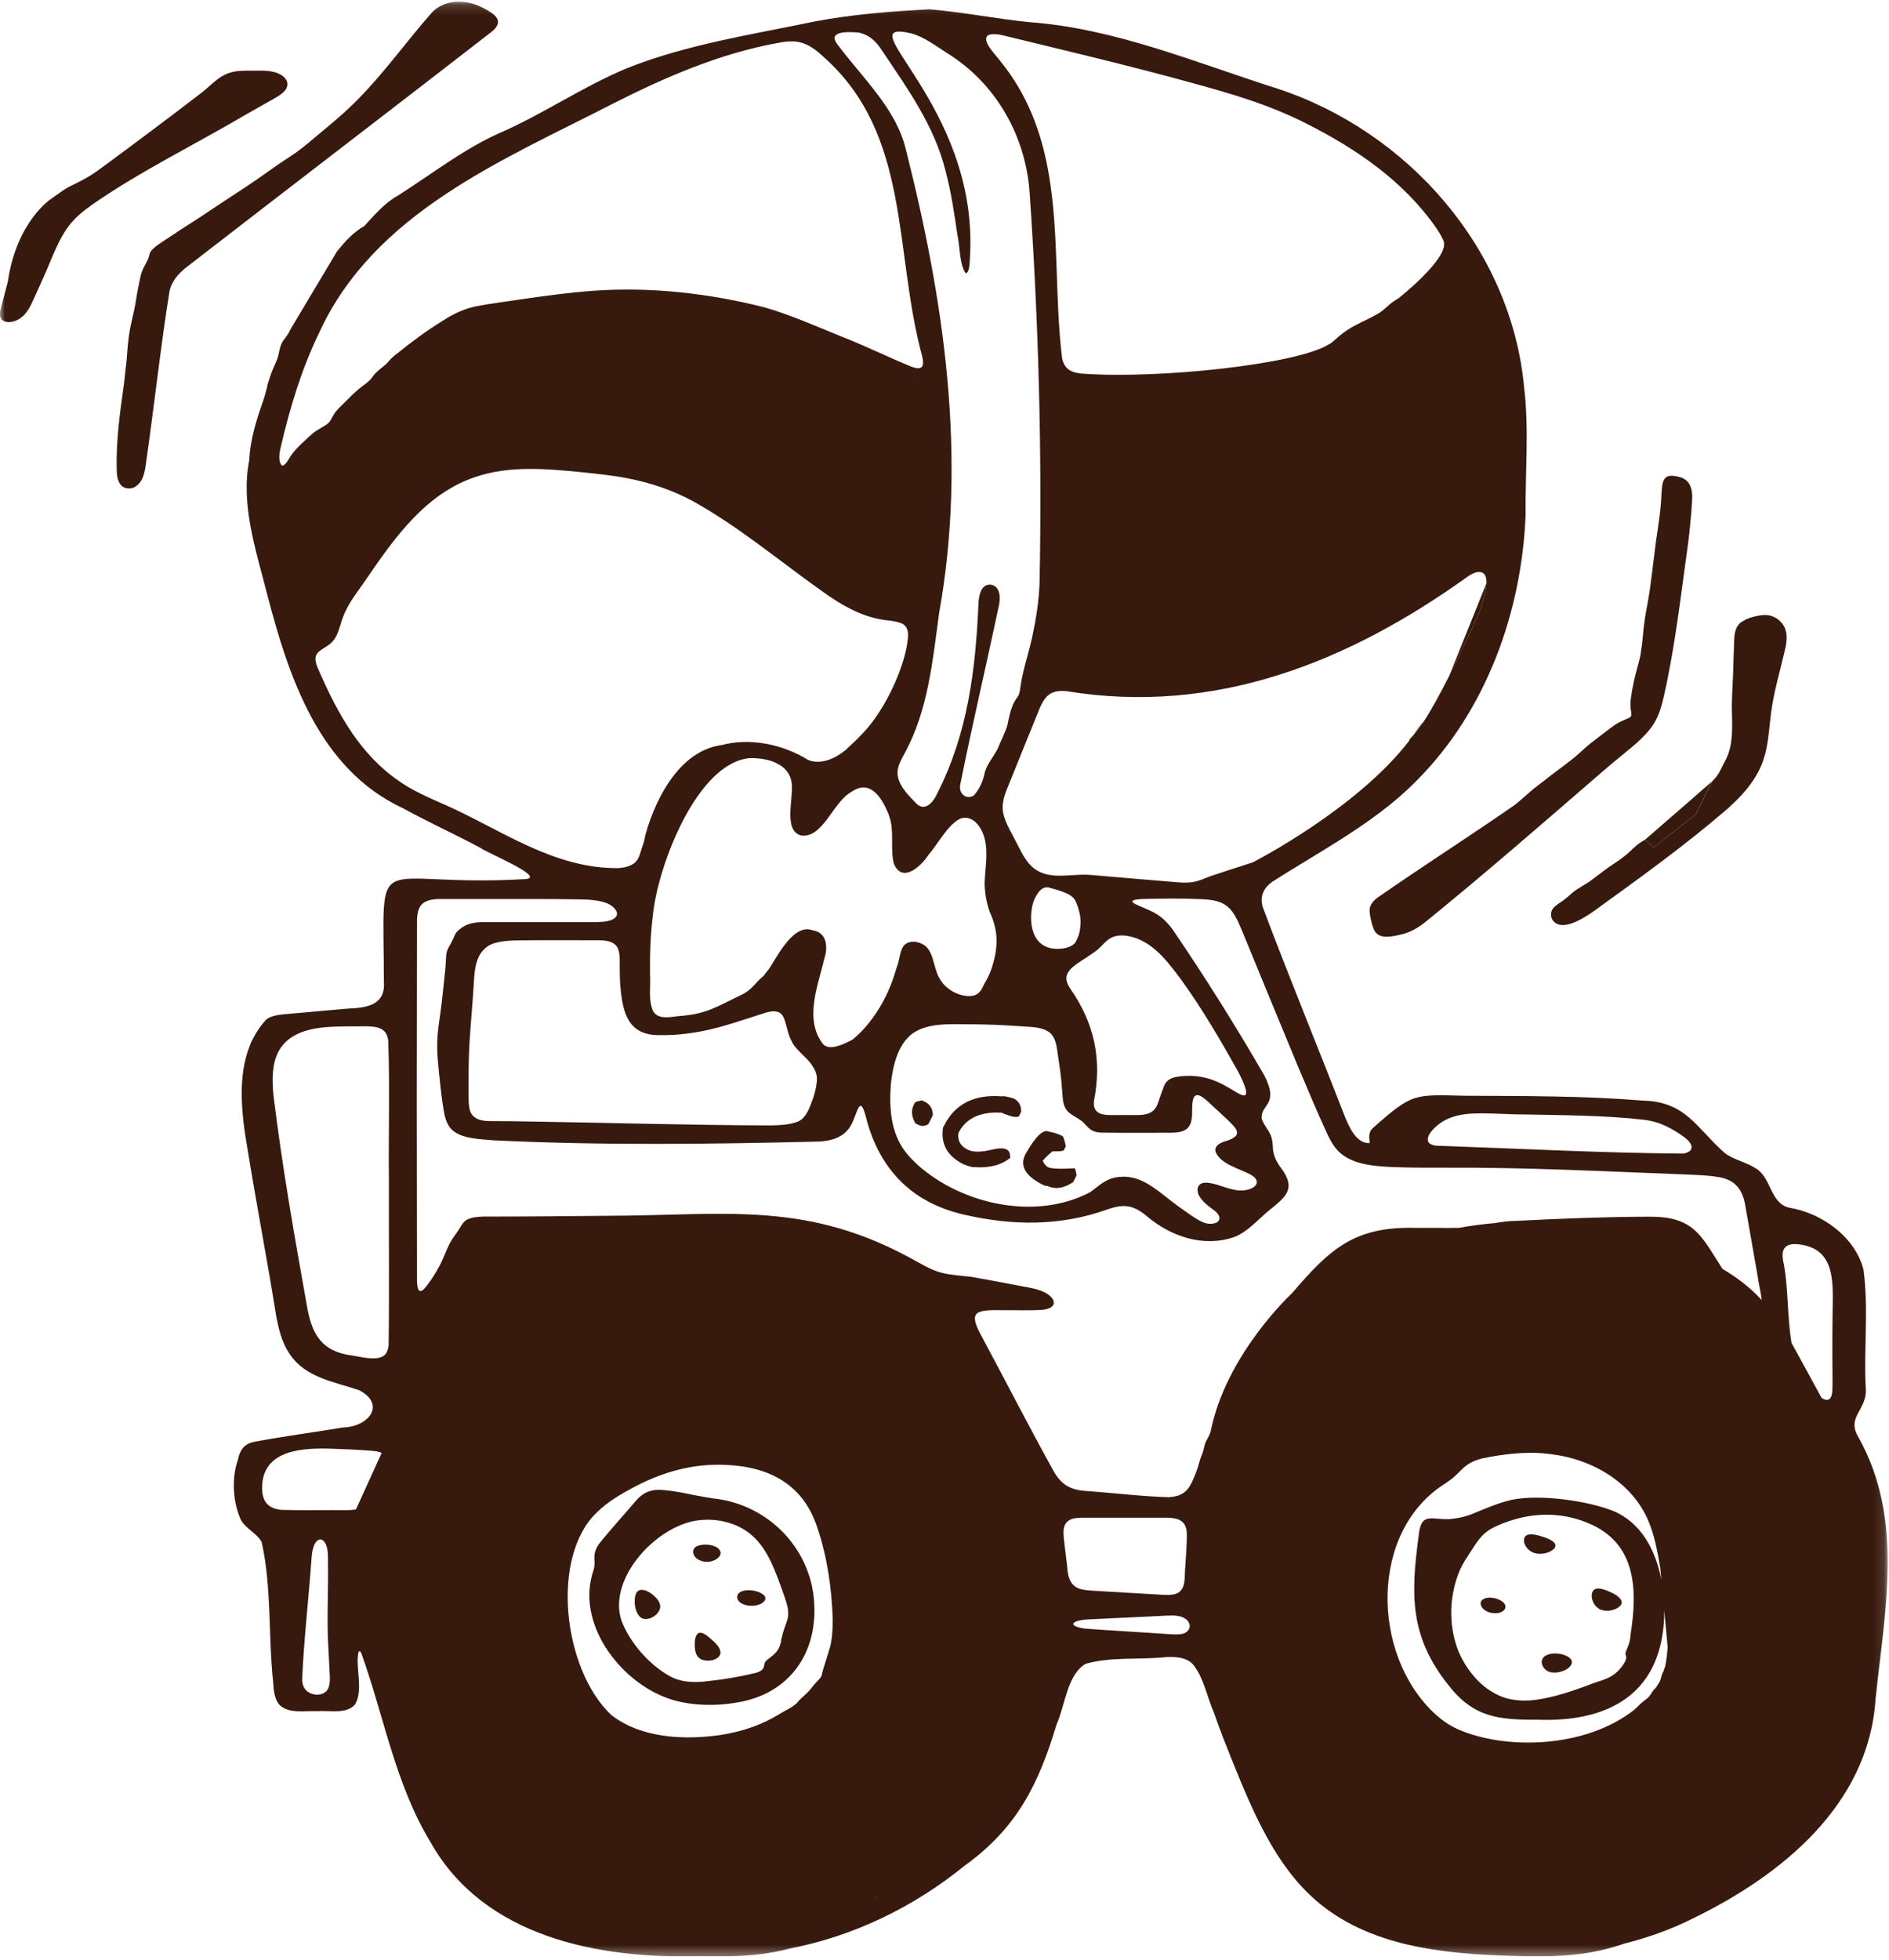 <svg xmlns="http://www.w3.org/2000/svg" fill="none" viewBox="0 0 188 195" height="195" width="188">
<g clip-path="url(#clip0_153_9607)" id="4x4 1">
<g id="Clip path group">
<mask height="195" width="189" y="0" x="-1" maskUnits="userSpaceOnUse" style="mask-type:luminance" id="mask0_153_9607">
<g id="clip0_340_484">
<path fill="white" d="M187.87 0.155H-0V194.635H187.87V0.155Z" id="Vector"></path>
</g>
</mask>
<g mask="url(#mask0_153_9607)">
<g id="Group">
<path fill="#38190D" d="M119.422 145.878C119.422 145.878 119.41 145.878 119.401 145.882C119.414 145.882 119.426 145.882 119.43 145.882C119.43 145.882 119.414 145.882 119.401 145.878C119.41 145.878 119.418 145.878 119.422 145.882V145.878Z" id="Vector_2"></path>
<path fill="#38190D" d="M147.34 60.672C147.545 59.784 147.89 58.924 147.939 58.022L144.212 67.288C145.875 64.005 147.34 60.679 147.34 60.679V60.672Z" id="Vector_3"></path>
<path fill="#38190D" d="M91.371 37.855C91.371 37.855 91.377 37.889 91.377 37.906C91.377 37.895 91.377 37.861 91.377 37.849H91.371L91.343 37.878C91.343 37.878 91.348 37.849 91.377 37.855H91.371Z" id="Vector_4"></path>
<path fill="#38190D" d="M102.988 61.592C102.988 61.592 102.988 61.559 102.982 61.554C102.982 61.554 102.982 61.581 102.977 61.598C102.977 61.587 102.977 61.576 102.988 61.565C102.988 61.576 102.993 61.587 102.993 61.598L102.988 61.592Z" id="Vector_5"></path>
<path fill="#38190D" d="M102.497 63.78H102.493C102.472 63.784 102.472 63.793 102.468 63.793C102.468 63.793 102.476 63.788 102.484 63.788C102.501 63.788 102.501 63.842 102.497 63.784V63.78Z" id="Vector_6"></path>
<path fill="#38190D" d="M140.646 73.159C140.949 72.848 141.287 72.39 141.653 71.834C141.519 71.968 141.4 72.102 141.308 72.235C141.083 72.538 140.864 72.848 140.646 73.151V73.159Z" id="Vector_7"></path>
<path fill="#38190D" d="M64.236 83.029C64.256 82.946 64.284 82.848 64.319 82.722C64.319 82.722 64.312 82.736 64.305 82.743C64.27 82.848 64.256 82.939 64.228 83.029H64.236Z" id="Vector_8"></path>
<path fill="#38190D" d="M109.656 117.585C109.656 117.585 109.541 117.585 109.501 117.598C109.521 117.605 109.589 117.612 109.629 117.612C109.602 117.612 109.561 117.612 109.541 117.605L109.589 117.598C109.602 117.598 109.656 117.598 109.656 117.598V117.585Z" id="Vector_9"></path>
<path fill="#38190D" d="M48.648 1.102C47.901 0.658 47.041 0.264 46.196 0.2C45.069 0.052 43.892 0.355 43.046 1.18C40.538 3.998 38.346 7.113 35.697 9.805C34.358 11.186 32.843 12.426 31.363 13.652C30.426 14.455 29.693 15.054 28.679 15.702C27.361 16.548 26.093 17.513 24.782 18.387C23.182 19.43 21.484 20.557 19.92 21.6C18.701 22.39 17.362 23.242 16.136 24.067C15.706 24.369 14.973 24.842 14.889 25.264C14.79 25.877 14.325 26.448 14.121 27.047C13.966 27.435 13.916 27.858 13.825 28.287C13.684 28.907 13.578 29.584 13.48 30.197C13.268 31.416 12.895 32.579 12.782 33.819C12.662 34.636 12.655 35.545 12.55 36.327C12.437 37.081 12.416 37.744 12.289 38.54C11.908 41.245 11.556 43.881 11.612 46.65C11.619 47.15 11.662 47.714 11.936 48.123C12.289 48.687 13.092 48.736 13.599 48.327C13.888 48.109 14.1 47.806 14.241 47.425C14.396 47.017 14.473 46.495 14.537 46.037C15.417 39.836 16.044 34.044 16.89 28.858C17.01 28.435 17.193 28.041 17.468 27.674C17.736 27.308 18.095 26.962 18.497 26.631C29.045 18.465 38.839 10.988 48.965 3.132C49.994 2.286 49.571 1.645 48.641 1.102H48.648Z" id="Vector_10"></path>
<path fill="#38190D" d="M137.045 89.333C136.77 89.558 136.566 89.776 136.453 89.995C136.291 90.291 136.284 90.622 136.333 90.946C136.404 91.39 136.524 91.954 136.693 92.37C137.102 93.539 138.497 93.187 139.49 92.961C140.329 92.75 141.054 92.355 141.752 91.813C147.741 86.958 153.562 81.885 159.396 76.839C159.918 76.388 160.453 75.93 160.996 75.494C162.243 74.444 163.701 73.394 164.575 72.027C165.111 71.188 165.378 70.209 165.604 69.229C166.724 64.261 167.288 59.16 168 54.093C168.183 52.691 168.31 51.254 168.401 49.852C168.486 48.696 168.246 47.653 166.978 47.414C166.583 47.329 166.097 47.245 165.766 47.519C165.393 47.872 165.407 48.555 165.357 49.091C165.301 50.754 165.033 52.311 164.801 53.918C164.632 55.221 164.47 56.567 164.293 57.941C164.138 59.371 163.814 60.661 163.631 62.077C163.518 62.951 163.469 63.944 163.321 64.797C163.251 65.354 163.11 65.861 162.955 66.397C162.708 67.292 162.475 68.32 162.341 69.257C162.25 69.73 162.236 70.357 162.327 70.751C162.356 71.04 162.44 71.237 162.187 71.385C161.933 71.519 161.559 71.653 161.278 71.794C160.911 71.97 160.517 72.252 160.157 72.527C159.551 72.992 159.009 73.401 158.431 73.845H158.417C157.79 74.352 157.247 74.894 156.627 75.409C155.739 76.121 154.527 76.98 153.639 77.699C153.294 77.981 152.913 78.242 152.575 78.516C151.955 79.045 151.37 79.602 150.701 80.116C146.227 83.223 141.597 86.169 137.038 89.34L137.045 89.333ZM164.533 56.743C164.582 56.743 164.554 56.8 164.533 56.806H164.519C164.519 56.806 164.491 56.736 164.533 56.743Z" id="Vector_11"></path>
<path fill="#38190D" d="M168.755 81.03L164.562 84.314L163.731 83.539C163.534 83.652 163.329 83.764 163.139 83.898C162.787 84.145 162.413 84.532 162.033 84.878C161.631 85.223 161.194 85.554 160.75 85.843H160.736C159.771 86.47 159.066 87.076 158.171 87.717C157.559 88.126 156.805 88.493 156.269 89.014C156.072 89.19 155.888 89.345 155.677 89.507C155.303 89.803 154.825 90.029 154.536 90.409C154.24 90.839 154.331 91.487 154.768 91.797C155.797 92.572 157.791 91.234 158.707 90.585C163.217 87.323 167.747 84.074 171.954 80.439C172.934 79.558 173.85 78.62 174.561 77.514C175.964 75.414 175.964 73.343 176.259 70.94C176.541 68.755 177.225 66.536 177.725 64.295C177.803 63.823 177.852 63.365 177.767 62.914C177.648 62.231 177.147 61.639 176.513 61.364C176.112 61.181 175.661 61.145 175.217 61.216C174.738 61.294 174.244 61.406 173.8 61.604L173.237 61.928C172.736 62.35 172.602 63.006 172.595 63.71C172.567 64.415 172.539 65.127 172.518 65.796C172.504 67.269 172.377 68.784 172.356 70.257C172.363 72.082 172.61 74.076 171.651 75.774C171.454 76.147 171.25 76.591 171.059 76.922C170.841 77.275 170.615 77.528 170.369 77.761L170.397 77.733L168.769 81.016L168.755 81.03Z" id="Vector_12"></path>
<path fill="#38190D" d="M168.888 79.052L169.733 78.319C169.445 78.537 169.163 78.791 168.888 79.052Z" id="Vector_13"></path>
<path fill="#38190D" d="M27.291 9.801C27.847 9.484 28.601 9.033 28.608 8.384C28.615 8.025 28.362 7.68 27.953 7.44C27.079 6.94 26.107 7.046 25.064 7.032C24.303 7.032 23.5 7.01 22.774 7.271C21.773 7.602 21.069 8.399 20.279 9.054C17.038 11.555 13.747 14.007 10.45 16.445C9.914 16.847 9.35 17.249 8.801 17.58H8.787C8.195 17.953 7.554 18.242 6.934 18.552C6.398 18.827 6.067 19.088 5.693 19.356C5.51 19.489 5.313 19.623 5.123 19.757C5.123 19.757 1.656 21.963 0.775 28.044L0.063 30.743C0.035 30.869 0.007 30.996 -0 31.123C-0.106 32.159 1.015 32.194 1.712 31.835C2.452 31.504 2.91 30.735 3.234 30.003C3.657 29.08 4.101 28.135 4.51 27.184C5.214 25.563 5.834 23.83 6.807 22.526C7.455 21.653 8.322 20.962 9.217 20.328C14.065 16.967 19.525 14.325 24.634 11.302C25.522 10.801 26.403 10.301 27.284 9.808L27.291 9.801Z" id="Vector_14"></path>
<path fill="#38190D" d="M163.986 59.543V59.535C163.953 59.489 163.948 59.576 163.986 59.543Z" id="Vector_15"></path>
<path fill="#38190D" d="M121.052 139.917C121.052 139.917 121.065 139.938 121.069 139.942C121.077 139.942 121.077 139.946 121.069 139.942C121.061 139.933 121.044 139.917 121.044 139.921L121.052 139.917Z" id="Vector_16"></path>
<path fill="#38190D" d="M115.512 107.972C115.512 107.972 115.501 107.938 115.489 107.927C115.472 107.91 115.501 107.961 115.506 107.972H115.512Z" id="Vector_17"></path>
<path fill="#38190D" d="M70.965 149.068C70.309 148.962 69.668 148.863 69.048 148.737C68.104 148.532 67.033 148.328 66.138 148.25C65.617 148.194 65.081 148.201 64.588 148.377C64.066 148.539 63.608 148.927 63.249 149.35C62.1 150.717 60.761 152.147 59.585 153.641C59.254 154.155 59.141 154.515 59.155 155.036C59.169 155.41 59.211 155.748 59.077 156.178C59.028 156.354 58.965 156.53 58.915 156.706V156.72C57.499 161.935 62.051 167.684 67.004 169.136C69.231 169.763 71.704 169.742 73.973 169.256C78.652 168.234 81.196 164.478 81.048 159.877C80.956 154.43 76.743 149.695 70.972 149.068H70.965ZM78.307 161.293C78.152 161.808 77.898 162.364 77.8 162.984V162.998C77.8 162.998 77.793 163.034 77.785 163.055C77.785 163.041 77.771 163.034 77.764 163.027H77.757L77.729 163.337C77.49 164.372 77.067 164.542 76.235 165.232C76.129 165.352 76.087 165.493 76.059 165.648C76.01 166.071 75.763 166.254 75.312 166.402C73.586 166.839 71.768 167.121 70.02 167.297C68.858 167.402 67.702 167.325 66.694 166.775C64.609 165.627 62.685 163.435 61.84 161.202C60.444 156.882 65.623 151.471 69.844 151.217C71.662 151.069 73.607 151.597 74.96 152.859C76.454 154.24 77.172 156.333 77.849 158.207C78.194 159.25 78.694 160.264 78.307 161.307V161.293Z" id="Vector_18"></path>
<path fill="#38190D" d="M70.957 163.233C70.584 162.908 69.985 162.303 69.534 162.465H69.527C69.125 162.697 69.139 163.366 69.146 163.817C69.174 164.247 69.252 164.677 69.59 164.952C70.133 165.445 71.697 165.234 71.704 164.395C71.669 163.916 71.309 163.564 70.957 163.233Z" id="Vector_19"></path>
<path fill="#38190D" d="M63.333 158.469C62.981 159.166 63.178 160.604 63.89 160.998H63.904C64.679 161.358 66.025 160.378 65.644 159.498C65.398 158.793 63.854 157.609 63.333 158.469Z" id="Vector_20"></path>
<path fill="#38190D" d="M71.276 153.904C70.796 153.651 70.12 153.608 69.62 153.735C68.704 153.939 68.845 154.855 69.591 155.208H69.606C69.873 155.349 70.212 155.405 70.543 155.37C70.951 155.328 71.403 155.137 71.621 154.806C71.867 154.454 71.607 154.066 71.269 153.904H71.276Z" id="Vector_21"></path>
<path fill="#38190D" d="M75.967 158.652C75.566 158.292 74.621 158.095 73.994 158.264C73.261 158.426 73.128 159.131 73.804 159.518H73.818C74.269 159.8 75.03 159.821 75.538 159.631C76.01 159.49 76.439 159.039 75.967 158.645V158.652Z" id="Vector_22"></path>
<path fill="#38190D" d="M153.604 164.884V164.898C153.104 165.533 153.823 166.378 154.521 166.392C154.929 166.435 155.451 166.329 155.838 166.11C156.212 165.92 156.663 165.462 156.324 165.046C155.775 164.426 154.161 164.278 153.604 164.891V164.884Z" id="Vector_23"></path>
<path fill="#38190D" d="M160.481 158.491C159.882 158.209 158.55 157.561 158.417 158.625C158.36 159.224 158.734 159.921 159.318 160.14C159.931 160.386 160.805 160.21 161.256 159.752H161.263C161.686 159.217 160.981 158.745 160.481 158.491Z" id="Vector_24"></path>
<path fill="#38190D" d="M154.717 154.022C155.077 153.486 154.238 153.134 153.745 152.951C153.139 152.761 151.659 152.225 151.666 153.289C151.701 153.832 152.195 154.367 152.744 154.515C153.378 154.698 154.266 154.515 154.703 154.036H154.71L154.717 154.022Z" id="Vector_25"></path>
<path fill="#38190D" d="M149.011 159.075C148.552 158.899 147.834 158.864 147.503 159.188H147.495C147.164 159.547 147.481 160.012 147.834 160.224C148.362 160.604 149.475 160.625 149.786 160.048C149.99 159.554 149.426 159.23 149.011 159.068V159.075Z" id="Vector_26"></path>
<path fill="#38190D" d="M92.055 109.624L91.766 109.476C91.329 109.547 91.089 109.624 91.047 109.709L90.948 109.899C90.66 110.47 90.716 111.09 91.103 111.759L91.392 111.9C91.745 112.076 92.083 112.048 92.407 111.816L92.837 110.956C92.837 110.322 92.569 109.871 92.062 109.617L92.055 109.624Z" id="Vector_27"></path>
<path fill="#38190D" d="M100.862 109.272C100.157 109.075 99.784 109.012 99.756 109.075C96.972 108.842 95.042 109.815 93.95 111.999L93.851 112.189C93.604 113.81 94.281 115.022 95.887 115.825C96.451 116.044 96.803 116.142 96.951 116.114C98.466 116.22 99.664 115.91 100.552 115.184L100.503 114.804C100.397 114.254 99.805 114.113 98.727 114.374C97.649 114.634 96.86 114.642 96.359 114.395L96.261 114.346C95.584 114.008 95.288 113.465 95.387 112.718C96.12 111.259 97.543 110.583 99.664 110.696C100.721 111.147 101.313 111.245 101.44 110.992L101.63 110.611C101.651 109.984 101.391 109.533 100.855 109.265L100.862 109.272Z" id="Vector_28"></path>
<path fill="#38190D" d="M106.916 116.235C105.479 116.313 104.612 116.27 104.316 116.123C104.098 116.017 103.922 115.805 103.78 115.495C103.851 115.354 104.168 115.037 104.739 114.544C105.451 114.565 105.838 114.516 105.887 114.41L106.078 114.03C105.944 113.41 105.831 113.071 105.739 113.022L105.641 112.973C105.317 112.811 104.901 112.677 104.394 112.585C103.844 112.31 103.076 113.036 102.089 114.763L102.04 114.854C101.469 115.995 102.054 117.003 103.788 117.87C104.041 117.997 104.189 118.032 104.217 117.969C104.993 118.356 105.859 118.236 106.81 117.602L107.142 116.933C107.142 116.933 107.113 116.672 106.994 116.263L106.895 116.214L106.916 116.235Z" id="Vector_29"></path>
<path fill="#38190D" d="M163.724 83.538L164.562 84.313L168.755 81.03L170.383 77.746L170.354 77.774L169.727 78.317L168.889 79.05L163.724 83.538Z" id="Vector_30"></path>
<path fill="#38190D" d="M184.981 143.032C183.656 140.861 185.96 140.304 185.678 137.93C185.488 134.061 185.988 130.116 185.453 126.275C184.586 122.999 181.26 120.659 178.047 120.145C176.123 119.666 176.314 117.122 174.7 116.213C173.798 115.621 172.572 115.396 171.67 114.726C168.83 112.232 167.816 109.589 163.475 109.491C157.627 109.019 151.736 109.04 145.873 109.012C140.758 108.913 140.645 108.659 136.635 112.225C136.093 112.704 136.326 113.324 136.311 113.726C134.994 113.768 134.31 112.204 133.859 111.119C131.104 104.03 128.222 97.033 125.678 90.261C125.347 89.169 125.77 88.309 126.665 87.696C128.765 86.358 130.914 85.103 133.007 83.785L133.042 83.772L133.063 83.75C135.924 81.947 138.686 80.023 141.075 77.578C147.917 70.658 151.447 60.892 151.834 51.224C151.785 47.011 152.187 42.804 151.694 38.611C150.432 24.758 140.117 13.075 127.102 8.805C118.984 6.233 111.036 2.837 102.446 2.203C99.156 1.879 95.809 1.195 92.511 0.927C88.734 1.125 84.866 1.421 81.138 2.125C74.846 3.443 68.384 4.401 62.388 6.79C57.998 8.615 54.094 11.328 49.754 13.223H49.74C46.104 14.851 42.975 17.317 39.635 19.438C38.247 20.206 37.296 21.376 36.26 22.482C35.139 23.137 34.308 24.032 33.505 25.068L28.96 32.678C28.762 33.08 28.537 33.467 28.241 33.806C27.755 34.489 27.854 35.095 27.523 35.892C27.227 36.582 27.057 36.913 26.825 37.639C26.839 37.583 26.782 37.808 26.797 37.759C26.797 37.73 26.782 37.794 26.768 37.822C26.691 38.02 26.592 38.35 26.571 38.569C26.473 38.914 26.374 39.26 26.282 39.605C25.585 41.599 24.908 43.607 24.81 45.749C23.936 50.224 25.451 54.642 26.543 58.947C28.706 67.297 31.722 76.507 40.093 80.403C42.609 81.784 45.279 82.996 47.802 84.342C48.182 84.723 54.419 87.273 52.312 87.457C36.725 88.366 38.176 83.736 38.205 97.66C38.381 100.006 36.521 100.267 34.576 100.345C32.49 100.535 30.39 100.718 28.319 100.901C27.692 100.972 26.987 101.042 26.494 101.43C25.972 101.994 25.549 102.614 25.218 103.262C25.218 103.262 24.957 103.713 24.894 103.952C23.612 107.067 24.041 110.858 24.605 114.141C25.493 119.645 26.557 125.12 27.438 130.623C27.684 132.06 28.016 133.54 28.854 134.738C30.404 137.063 33.279 137.472 35.753 138.31C38.458 139.741 36.676 141.953 34.125 142.017C31.201 142.51 28.22 142.884 25.289 143.447C24.309 143.63 23.851 144.293 23.682 145.216C23.027 147.062 23.168 149.479 23.992 151.248C24.535 152.149 25.592 152.551 26.043 153.418C27.05 157.935 26.684 162.677 27.191 167.433C27.233 168.18 27.325 169.047 27.797 169.596C28.756 170.534 30.313 170.174 31.56 170.238C32.856 170.139 34.421 170.569 35.323 169.589C36.168 168.222 35.414 166.003 35.64 164.572C35.682 164.22 35.795 164.171 35.95 164.445C38.219 170.738 39.332 177.51 42.869 183.309C48.182 192.73 59.59 194.914 69.695 194.611C72.126 194.674 74.571 194.653 76.967 194.216C77.524 194.118 78.066 193.991 78.609 193.85C84.964 192.617 90.926 189.735 95.992 185.62C101.213 181.871 103.377 177.488 105.159 171.541C106.005 169.681 106.202 166.602 108.041 165.531C110.599 164.798 113.305 165.15 116.067 164.861C117.011 164.812 118.118 164.882 118.759 165.615C119.823 166.975 120.126 168.8 120.802 170.364C120.838 170.463 120.88 170.569 120.915 170.667C121.422 172.147 122.007 173.606 122.585 175.043C124.65 180.159 126.855 185.472 130.914 189.023C136.17 193.617 143.485 194.371 150.313 194.583C153.018 194.667 155.745 194.695 158.409 194.216C159.522 194.012 160.607 193.723 161.678 193.357C164.081 192.751 166.385 191.919 168.52 190.841C177.37 186.536 185.953 179.532 186.658 169.089C187.546 160.337 189.561 151.255 184.981 143.024V143.032ZM32.413 168.307H32.406C31.877 168.772 30.961 168.638 30.496 168.194C30.221 167.926 30.101 167.588 30.066 167.158C30.242 163.093 30.721 159.041 31.01 154.975C31.053 154.376 31.201 153.354 31.778 153.164C32.032 153.094 32.293 153.305 32.455 153.7C32.673 154.242 32.645 154.926 32.645 155.532C32.687 158.202 32.525 160.859 32.659 163.529C32.716 164.572 32.772 165.615 32.821 166.665C32.849 167.236 32.828 167.954 32.419 168.314L32.413 168.307ZM35.428 150.169C35.168 150.212 34.879 150.24 34.52 150.24C32.469 150.219 30.207 150.282 28.009 150.212C27.424 150.163 26.825 149.965 26.48 149.493C26.184 149.106 26.071 148.514 26.085 147.999C26.113 144.18 30.179 144.025 33.11 144.131C34.195 144.159 35.273 144.222 36.358 144.286C36.676 144.321 37.578 144.328 37.986 144.546L35.421 150.177L35.428 150.169ZM38.705 117.524C38.684 122.928 38.754 128.142 38.677 133.822C38.627 134.294 38.48 134.667 38.191 134.886H38.176C37.437 135.429 35.774 134.949 34.879 134.83C32.124 134.421 31.123 132.885 30.616 130.299C29.347 123.217 28.086 116.128 27.219 108.983C27.142 108.201 27.099 107.377 27.17 106.623C27.304 105.129 27.832 104.002 28.995 103.205C30.736 102.078 33.026 102.134 35.076 102.106C36.013 102.163 37.592 101.895 38.261 102.606C38.487 102.853 38.578 103.135 38.635 103.487C38.811 108.138 38.649 112.845 38.705 117.538V117.524ZM143.189 111.844C144.098 111.147 145.204 110.872 146.36 110.794C148.086 110.696 149.826 110.872 151.56 110.872C155.604 110.949 159.67 110.956 163.679 111.407C164.159 111.478 164.617 111.577 165.068 111.731C165.991 112.056 166.935 112.612 167.745 113.225C168.541 113.874 168.647 114.578 167.506 114.768C159.29 114.705 151.024 114.261 142.907 113.979C142.498 113.923 142.209 113.782 142.125 113.542C141.969 112.922 142.674 112.26 143.203 111.837L143.189 111.844ZM147.938 58.024C147.889 58.933 147.543 59.786 147.339 60.674C147.339 60.674 145.873 64.007 144.21 67.283C143.358 68.967 142.449 70.637 141.66 71.835C141.293 72.391 140.948 72.85 140.652 73.16C140.652 73.16 140.645 73.167 140.638 73.174C140.328 73.491 140.215 73.653 140.236 73.709C135.057 80.453 124.882 85.695 124.678 85.794C123.255 86.252 121.845 86.71 120.443 87.175C119.844 87.4 119.435 87.605 118.907 87.718C118.442 87.816 117.941 87.823 117.427 87.795C114.461 87.562 111.565 87.295 108.668 87.055C106.618 86.837 104.286 87.746 102.63 86.153C101.869 85.413 101.432 84.293 100.896 83.321C100.354 82.25 99.628 81.143 99.818 79.889C99.875 79.431 100.03 78.966 100.206 78.529C101.27 75.901 102.355 73.202 103.482 70.44C103.708 69.911 104.032 69.333 104.497 69.045C104.934 68.756 105.505 68.699 106.146 68.763C120.95 71.18 134.183 65.895 146.113 57.334C147.114 56.643 147.987 56.714 147.938 58.017V58.024ZM119.456 119.144C119.661 119.447 119.943 119.729 120.26 119.976C120.704 120.342 121.162 120.554 121.331 121.005C121.415 121.265 121.317 121.505 121.07 121.632C120.055 122.054 119.139 121.301 118.273 120.723C117.631 120.286 117.004 119.828 116.391 119.349C114.925 118.2 113.432 116.911 111.508 117.08C110.085 117.171 109.521 117.89 108.478 118.616C103.088 121.456 95.745 119.835 91.334 115.896C90.855 115.459 90.39 114.973 90.01 114.459C88.678 112.598 88.481 110.322 88.657 107.884C88.84 106.102 89.326 104.009 90.721 102.888C92.356 101.662 94.766 101.923 96.718 101.902C98.346 101.916 99.868 101.979 101.474 102.092C102.432 102.184 103.644 102.106 104.434 102.705C104.934 103.072 105.124 103.797 105.209 104.439C105.336 105.404 105.526 106.454 105.624 107.468C105.674 108.103 105.716 108.666 105.765 109.216C105.808 109.815 105.991 110.421 106.505 110.78C106.984 111.14 107.478 111.33 107.858 111.703C108.436 112.331 108.668 112.648 109.655 112.683C111.903 112.718 114.15 112.683 116.448 112.697C117.039 112.69 117.744 112.655 118.174 112.253H118.181C118.815 111.612 118.583 110.569 118.674 109.78C118.702 109.54 118.731 109.272 118.886 109.082C119.273 108.673 119.929 109.357 120.26 109.632C120.852 110.181 121.429 110.717 122.007 111.252C123.226 112.38 123.811 113.007 121.803 113.585C121.288 113.761 120.781 114.113 121.014 114.677C121.599 115.875 123.374 116.255 124.481 116.868C125.552 117.474 125.051 118.172 124.121 118.369C122.958 118.651 121.824 118.01 120.725 117.756C120.288 117.665 119.703 117.552 119.372 117.883C119.048 118.165 119.175 118.785 119.456 119.151V119.144ZM46.632 107.863C46.632 106.454 46.646 105.052 46.731 103.642C46.865 101.557 47.069 99.471 47.182 97.378C47.231 96.582 47.351 95.807 47.654 95.172C47.774 94.919 47.936 94.7 48.126 94.496C48.45 94.151 48.88 93.89 49.472 93.763C50.05 93.622 50.684 93.58 51.29 93.559C53.989 93.517 56.673 93.545 59.414 93.545C60.218 93.531 61.261 93.608 61.535 94.475C61.718 94.947 61.676 95.68 61.676 96.286C61.676 96.927 61.69 97.582 61.754 98.273C61.986 100.795 62.543 103.022 65.643 102.98C67.074 103.008 68.525 102.853 69.927 102.578C72.006 102.17 74.071 101.416 76.142 100.767C76.763 100.584 77.538 100.457 77.904 101.063C78.256 101.648 78.348 102.769 78.735 103.48C79.172 104.495 80.229 105.087 80.821 105.982V105.996C81.174 106.503 81.364 106.996 81.293 107.588C81.23 108.243 81.068 108.934 80.772 109.66C80.462 110.505 80.109 111.379 79.229 111.647C78.468 111.908 77.58 111.943 76.727 111.964C68.758 111.943 60.795 111.703 52.826 111.577C51.501 111.548 50.205 111.534 48.88 111.534C47.936 111.555 46.921 111.358 46.724 110.294C46.576 109.505 46.653 108.645 46.625 107.849L46.632 107.863ZM82.061 95.306C82.449 94.038 82.202 92.713 80.821 92.544C80.807 92.544 80.8 92.53 80.786 92.523C78.792 91.854 77.03 95.828 76.431 96.526C76.269 96.716 76.121 96.913 75.987 97.103C75.987 97.103 75.973 97.103 75.966 97.11C75.755 97.279 75.579 97.456 75.416 97.625C75.29 97.758 75.17 97.892 75.043 98.026C74.79 98.294 74.522 98.555 74.148 98.78C74.014 98.865 73.866 98.942 73.697 99.013C71.365 100.14 70.308 100.901 67.588 101.084C66.742 101.169 65.58 101.465 65.03 100.655C64.488 99.577 64.777 98.111 64.692 96.948C64.678 94.968 64.72 93.052 64.974 91.093C65.39 86.548 68.983 76.725 74 75.52C74.155 75.485 74.31 75.457 74.465 75.436C74.832 75.407 75.233 75.422 75.635 75.471C76.079 75.52 76.523 75.619 76.939 75.774C77.037 75.809 77.129 75.852 77.221 75.894C77.242 75.915 77.277 75.936 77.326 75.95C77.608 76.091 77.876 76.267 78.094 76.479C78.39 76.775 78.616 77.134 78.728 77.578C79.13 78.924 77.96 82.137 79.405 82.989C79.483 83.032 79.56 83.074 79.644 83.109C81.885 83.511 82.907 79.755 84.739 78.783C86.536 77.521 87.67 79.213 88.354 80.812C88.41 80.925 88.445 81.045 88.487 81.164C89.037 82.665 88.579 84.392 88.953 85.9C89.77 87.943 91.68 86.181 92.412 85.04C93.308 84.025 94.385 81.947 95.591 81.446C95.661 81.418 95.731 81.39 95.809 81.376C96.986 81.178 97.782 82.468 98.014 83.511C98.346 84.871 98.049 86.35 97.993 87.795C97.993 88.775 98.176 89.81 98.5 90.719C99.431 92.756 99.339 94.412 98.641 96.476C98.451 96.998 98.24 97.42 97.965 97.871C97.711 98.428 97.472 98.957 96.781 99.069C95.654 99.26 94.167 98.491 93.582 97.463C92.962 96.547 92.983 95.13 92.293 94.306C91.701 93.622 90.299 93.383 89.826 94.27C89.601 94.7 89.516 95.328 89.383 95.821C89.305 96.046 89.213 96.321 89.108 96.666C87.734 101.324 84.845 103.424 84.795 103.459C83.703 104.023 82.555 104.509 81.92 103.889C79.976 101.395 81.448 97.991 82.054 95.299L82.061 95.306ZM91.814 81.115C91.814 81.115 91.814 81.094 91.814 81.08C91.814 81.094 91.821 81.101 91.835 81.087C91.828 81.094 91.814 81.108 91.806 81.115H91.814ZM103.01 89.352C103.292 88.775 103.694 88.183 104.349 88.288C105.061 88.5 106.569 88.817 106.984 89.535C107.294 90.12 107.583 91.128 107.541 91.847C107.506 92.594 107.4 93.087 107.048 93.714V93.728C106.667 94.292 105.702 94.426 105.019 94.391C104.391 94.355 103.828 94.137 103.398 93.693C102.418 92.671 102.446 90.585 102.996 89.345L103.01 89.352ZM123.642 108.955C123.198 108.807 122.719 108.455 122.282 108.208C121.859 107.962 121.429 107.736 120.978 107.553C119.781 107.046 118.414 106.912 117.117 107.13C116.391 107.257 115.982 107.567 115.771 108.243V108.258C115.623 108.631 115.433 109.16 115.299 109.582C115.172 109.998 114.961 110.407 114.58 110.639C113.96 111.006 113.242 110.921 112.445 110.935H111.607C110.479 110.893 108.69 111.245 108.873 109.547C109.697 105.369 108.908 101.761 106.484 98.308C106.266 97.963 106.075 97.554 106.139 97.167C106.28 96.237 107.745 95.574 108.513 94.996C108.654 94.898 108.795 94.806 108.936 94.707C109.507 94.313 109.81 93.862 110.233 93.531C111.064 92.833 112.248 93.031 113.213 93.39C115.109 94.151 116.356 95.87 117.547 97.456C119.647 100.352 121.45 103.459 123.205 106.574C123.374 106.94 124.65 109.251 123.635 108.955H123.642ZM98.226 3.612C98.416 3.309 99.297 3.386 99.769 3.506C105.984 5.014 112.206 6.487 118.371 8.178C122.345 9.256 126.334 10.412 130.012 12.293C135.022 14.823 139.708 18.029 142.949 22.694C143.224 23.109 143.492 23.539 143.668 23.955C144.344 25.618 139.172 29.684 139.172 29.684C139.003 29.782 138.834 29.895 138.672 30.001C138.115 30.374 137.876 30.755 137.206 31.17C136.093 31.84 134.712 32.319 133.697 33.115C133.338 33.369 132.887 33.778 132.668 33.975C132.527 34.102 132.394 34.193 132.217 34.278C128.962 36.279 115.193 37.717 107.738 37.174C107.287 37.132 106.822 37.061 106.442 36.821C106.068 36.589 105.836 36.194 105.709 35.687C104.962 29.655 105.413 23.271 104.37 17.275C104.349 17.141 104.321 17.014 104.3 16.88C103.595 13.089 102.27 9.453 99.628 6.17C99.219 5.585 97.796 4.239 98.226 3.619V3.612ZM85.147 3.21C86.296 3.274 87.198 4.07 87.776 5.021C90.284 8.756 92.997 12.526 94.089 16.944C94.653 19.051 94.97 21.207 95.287 23.37C95.541 24.49 95.478 26.301 96.112 27.196C96.563 27.119 96.499 25.773 96.549 25.329C97.296 10.355 84.076 1.808 90.665 3.316C91.99 3.668 93.089 4.549 94.237 5.268C99.142 8.291 102.129 13.59 102.482 19.318C103.37 32.178 103.715 45.087 103.461 57.975C103.398 59.793 103.116 61.561 102.742 63.316C102.39 64.965 101.763 66.74 101.545 68.425C101.495 68.847 101.432 69.2 101.136 69.517C101.136 69.517 101.094 69.594 101.058 69.651C101.002 69.742 100.946 69.834 100.946 69.834C100.572 70.539 100.403 71.433 100.255 72.166C100.015 72.969 99.614 73.667 99.311 74.449C98.937 75.21 98.296 75.936 98.028 76.767C97.824 77.761 97.535 78.395 96.943 79.121C96.189 79.628 95.379 78.966 95.569 78.05C96.732 72.222 98.106 66.43 99.36 60.505C99.572 59.687 99.663 58.397 98.656 58.172C97.563 58.031 97.387 59.419 97.373 60.265C97.077 66.684 96.309 72.962 93.308 78.874C92.941 79.727 92.117 80.791 91.229 79.973C90.369 79.086 89.27 78.022 89.326 76.767C89.375 76.119 89.728 75.506 90.038 74.935C92.377 70.63 92.8 65.817 93.469 60.969C96.26 45.432 93.963 29.909 90.15 14.858C89.164 10.736 85.789 7.734 83.273 4.317C82.428 3.119 84.33 3.154 85.147 3.224V3.21ZM91.334 37.886C91.334 37.886 91.356 37.843 91.37 37.85H91.377C91.377 37.85 91.377 37.907 91.377 37.921C91.377 37.9 91.377 37.893 91.37 37.857C91.37 37.857 91.334 37.886 91.327 37.886H91.334ZM28.826 45.552C28.622 45.82 28.474 46.186 28.157 46.32C27.966 46.327 27.896 46.109 27.832 45.848C27.741 45.397 27.854 44.819 27.973 44.347C28.875 40.493 30.017 36.723 31.729 33.179C37.197 21.157 50.014 15.957 61.042 10.292C66.228 7.664 71.612 5.338 77.354 4.281C78.094 4.14 78.862 4.028 79.595 4.204C80.462 4.387 81.265 5.007 81.927 5.627C90.714 13.399 88.903 24.892 91.785 35.469C91.87 35.87 91.898 36.201 91.806 36.399C91.651 36.716 91.299 36.673 90.778 36.511C88.29 35.49 86.099 34.398 83.773 33.489C81.265 32.481 78.665 31.311 76.058 30.572C70.548 29.176 64.784 28.528 59.125 28.922C56.751 29.092 54.39 29.409 52.03 29.754C50.459 30.001 48.873 30.177 47.316 30.487C46.104 30.741 45.019 31.283 43.997 31.953C42.51 32.868 40.995 33.982 39.621 35.095C39.395 35.264 39.191 35.419 38.994 35.61C38.768 35.828 38.614 36.053 38.388 36.258C38.015 36.568 37.528 36.927 37.218 37.301C37.049 37.519 36.901 37.752 36.683 37.935C36.401 38.188 36.055 38.407 35.654 38.745C35.217 39.119 34.787 39.562 34.357 39.978C34.026 40.309 33.603 40.697 33.371 41.014C33.068 41.423 32.969 41.817 32.673 42.092C32.363 42.367 31.884 42.586 31.518 42.832C30.947 43.206 30.397 43.783 29.869 44.277C29.425 44.7 29.101 45.094 28.805 45.552H28.826ZM44.103 79.988C42.651 79.346 41.072 78.663 39.741 77.726C35.886 75.104 33.667 71.102 31.785 66.825C31.511 66.205 31.116 65.38 31.708 64.859C32.067 64.507 32.737 64.26 33.152 63.76C33.73 63.048 33.843 62.104 34.181 61.28C34.71 59.898 35.753 58.672 36.591 57.411C39.367 53.359 42.454 49.068 47.309 47.455C50.656 46.313 54.256 46.623 57.723 46.961C59.302 47.123 60.845 47.278 62.402 47.574C64.685 48.011 66.919 48.751 68.941 49.85C73.436 52.338 77.446 55.706 81.632 58.686C83.689 60.18 85.895 61.505 88.495 61.737C88.932 61.794 89.411 61.864 89.77 62.041C90.355 62.308 90.418 62.95 90.355 63.527C90.08 66.374 88.051 70.679 85.909 72.906C85.697 73.132 85.486 73.35 85.275 73.561C85.218 73.611 85.162 73.667 85.098 73.73C84.95 73.871 84.802 74.019 84.647 74.16C84.499 74.301 84.316 74.456 84.147 74.625C81.984 76.387 80.483 75.619 80.483 75.619L80.497 75.647C77.911 74.012 74.578 73.378 71.823 74.125C71.809 74.125 71.795 74.125 71.781 74.125C66.968 74.823 64.854 80.911 64.333 82.722C64.297 82.849 64.269 82.954 64.248 83.032C64.22 83.137 64.206 83.201 64.199 83.222V83.229C64.142 83.511 64.093 83.785 63.966 84.117C63.797 84.554 63.713 85.047 63.48 85.448C63.128 86.111 62.275 86.322 61.507 86.365C55.038 86.428 49.782 82.482 44.124 79.988H44.103ZM82.576 163.952C82.47 164.382 81.822 166.341 81.815 166.475C81.815 166.51 81.815 166.538 81.801 166.566C81.793 166.566 81.787 166.566 81.779 166.573C81.779 166.573 81.779 166.573 81.801 166.573C81.751 166.827 81.596 167.01 81.293 167.306C80.948 167.673 80.709 168.039 80.363 168.384C80.314 168.434 80.264 168.483 80.215 168.525C79.877 168.842 79.581 169.082 79.306 169.427C78.883 169.85 78.172 170.16 77.629 170.491C75.896 171.569 74.007 172.239 71.774 172.598C68.081 173.141 63.727 172.929 60.781 170.569C56.011 165.982 54.771 154.869 59.4 150.465C60.507 149.373 61.895 148.577 63.269 147.858C66.045 146.421 69.011 145.589 72.189 145.737C76.6 145.9 79.961 147.71 81.35 152.002C82.336 154.919 82.773 158.019 82.879 161.091C82.879 162.12 82.822 163.022 82.59 163.966L82.576 163.952ZM87.29 188.678C87.219 188.72 87.142 188.77 87.1 188.784C87.071 188.798 87.05 188.798 87.043 188.791C87.05 188.791 87.064 188.791 87.092 188.784C87.149 188.763 87.276 188.678 87.353 188.629C87.332 188.643 87.311 188.657 87.283 188.678H87.29ZM106.245 156.131C106.146 155.342 106.054 154.517 105.948 153.679C105.857 152.727 105.582 151.607 106.562 151.163C107.034 150.973 107.569 150.994 108.084 150.994H115.123C116.532 150.994 118.082 150.797 118.118 152.586V152.6C118.132 153.686 118.019 154.778 117.963 155.863C117.857 156.828 118.068 157.92 117.272 158.449C116.934 158.66 116.405 158.689 115.961 158.674C113.516 158.54 111.099 158.386 108.647 158.245C108.33 158.223 107.985 158.195 107.689 158.125C106.653 157.914 106.329 157.11 106.23 156.138L106.245 156.131ZM117.469 162.578C117.181 162.62 116.828 162.606 116.518 162.585C113.629 162.388 110.804 162.233 107.971 162.022C107.576 161.986 106.209 161.69 107.118 161.31C107.414 161.197 107.879 161.127 108.246 161.113C110.867 160.986 113.502 160.859 116.18 160.732C116.793 160.704 117.526 160.697 118.012 161.077H118.026C118.752 161.669 118.364 162.501 117.476 162.578H117.469ZM119.372 145.885C119.372 145.885 119.379 145.885 119.386 145.885C119.386 145.885 119.386 145.885 119.379 145.885H119.372ZM119.449 145.878C119.449 145.878 119.421 145.878 119.4 145.878C119.414 145.878 119.428 145.878 119.435 145.871C119.428 145.871 119.414 145.864 119.4 145.864C119.421 145.864 119.442 145.864 119.449 145.871V145.878ZM165.681 165.911C165.681 165.911 165.681 165.911 165.681 165.918C165.603 166.031 165.575 166.291 165.49 166.397C165.35 166.623 165.378 166.743 165.3 166.968C165.237 167.173 165.202 167.264 165.11 167.426C164.976 167.595 164.856 167.87 164.715 167.99C164.483 168.187 164.412 168.399 164.215 168.652C164.095 168.864 163.842 169.047 163.623 169.209C163.292 169.448 162.968 169.815 162.651 170.097C157.683 174.014 149.664 174.078 145.056 172.02C144.182 171.619 143.485 171.125 142.745 170.442C136.459 164.551 136.248 152.255 143.921 147.534C144.14 147.372 144.372 147.21 144.577 147.048C145.169 146.562 145.521 146.061 146.113 145.674C146.479 145.427 146.937 145.237 147.529 145.089C149.397 144.695 151.144 144.518 152.757 144.532C153.843 144.582 154.921 144.709 155.985 144.962C159.247 145.737 162.383 147.767 163.877 150.917C164.631 152.502 164.941 154.271 165.237 156.011L165.342 157.152C164.779 154.221 163.327 151.494 160.6 150.339C157.993 149.289 153.293 148.648 150.524 149.197C149.094 149.507 147.677 150.148 146.345 150.691H146.331C145.634 150.952 144.929 151.071 144.175 151.135C142.357 151.177 141.399 150.409 141.18 152.882C140.398 158.668 140.307 162.818 144.133 167.623C146.634 170.865 149.143 171.104 153.004 171.09C160.051 171.351 165.096 168.568 165.596 161.387C165.624 161 165.631 160.598 165.631 160.197L165.97 163.854C165.927 164.537 165.843 165.228 165.695 165.897L165.681 165.911ZM162.919 162.754C162.919 162.754 162.961 162.726 162.954 162.712C162.954 162.712 162.954 162.726 162.933 162.74C162.925 162.74 162.919 162.747 162.911 162.754C162.876 162.776 162.792 162.811 162.714 162.846C162.7 162.846 162.679 162.86 162.665 162.86C162.749 162.825 162.876 162.776 162.911 162.747L162.919 162.754ZM162.813 162.719C162.813 162.719 162.883 162.705 162.897 162.705C162.883 162.705 162.848 162.705 162.813 162.719ZM162.658 162.747C162.658 162.747 162.622 162.747 162.608 162.754C162.622 162.754 162.637 162.754 162.658 162.747ZM161.805 164.671C161.819 164.727 161.84 164.777 161.847 164.84C161.876 165.305 161.305 165.953 160.974 166.299H160.96C160.199 167.06 159.332 167.158 158.303 167.56C157.176 167.99 155.978 168.405 154.787 168.723C152.934 169.181 151.581 169.371 149.953 168.962C147.804 168.335 146.148 166.524 145.19 164.382C144.182 161.93 144.196 159.048 145.14 156.582C145.521 155.532 146.19 154.672 146.768 153.749C147.212 153.073 147.684 152.502 148.417 152.086C149.22 151.649 150.115 151.325 150.975 151.092C153.35 150.451 155.837 150.571 158.113 151.551C162.848 153.538 162.989 158.118 162.277 162.628C162.249 163.226 162.101 163.649 161.876 164.157C161.763 164.417 161.742 164.502 161.805 164.678V164.671ZM142.258 153.221C142.258 153.221 142.258 153.214 142.258 153.206C142.258 153.206 142.258 153.214 142.258 153.221C142.258 153.221 142.258 153.206 142.272 153.192C142.266 153.199 142.251 153.214 142.258 153.221ZM141.483 155.13C141.483 155.13 141.483 155.13 141.469 155.13C141.476 155.13 141.483 155.13 141.483 155.13ZM141.42 155.137C141.413 155.137 141.406 155.137 141.406 155.137C141.406 155.137 141.42 155.137 141.427 155.137H141.42ZM166.308 164.326C166.308 164.326 166.308 164.326 166.322 164.319C166.336 164.319 166.35 164.305 166.35 164.29C166.35 164.29 166.329 164.276 166.315 164.276C166.329 164.276 166.343 164.276 166.35 164.276C166.35 164.276 166.315 164.311 166.308 164.319V164.326ZM166.301 164.283C166.308 164.283 166.322 164.283 166.336 164.29C166.322 164.29 166.308 164.283 166.301 164.283ZM171.409 126.205L170.754 125.169C170.338 124.507 169.923 123.83 169.429 123.217C167.907 121.237 166.033 121.019 163.75 121.047C159.459 121.068 155.153 121.244 150.869 121.462C150.165 121.462 149.488 121.561 148.826 121.674C148.812 121.674 148.797 121.674 148.776 121.681C147.579 121.78 146.388 121.942 145.204 122.153C145.197 122.153 145.183 122.153 145.176 122.153C143.802 122.181 142.442 122.146 140.934 122.16C134.81 121.977 132.344 124.26 128.589 128.657C128.518 128.72 121.993 134.759 120.478 142.461C120.415 142.63 120.344 142.806 120.253 142.982C120.147 143.18 120.027 143.37 119.95 143.581C119.858 143.835 119.823 144.095 119.745 144.356C119.675 144.617 119.555 144.857 119.464 145.124C119.316 145.568 119.224 145.991 119.048 146.442C118.477 147.915 118.111 148.852 116.314 148.951C113.537 148.873 110.585 148.5 108.013 148.33C107.21 148.267 106.4 148.077 105.786 147.534C105.483 147.274 105.223 146.942 104.976 146.569C102.425 141.967 100.107 137.437 97.796 133.131C96.373 130.573 96.88 130.285 99.698 130.348C101.058 130.327 102.439 130.404 103.799 130.306C105.462 130.094 105.004 129.009 103.799 128.495C103.405 128.319 102.954 128.206 102.51 128.114C100.572 127.755 98.606 127.367 96.626 127.022C94.146 126.761 93.575 126.825 91.341 125.564C80.441 119.37 72.365 120.92 60.507 120.955C56.363 120.997 52.22 121.033 48.077 121.033C47.471 121.061 47.034 121.103 46.59 121.286C46.174 121.47 45.984 121.794 45.737 122.21C45.533 122.555 45.272 122.879 45.047 123.217C44.617 123.873 44.356 124.605 44.039 125.317C43.68 126.141 43.137 127.029 42.559 127.804C41.981 128.587 41.559 128.819 41.502 127.508C41.474 115.297 41.474 103.311 41.502 91.417C41.531 90.909 41.622 90.466 41.841 90.149C42.228 89.55 43.074 89.437 43.8 89.444C44.913 89.444 46.054 89.444 47.175 89.444C50.783 89.451 54.32 89.416 57.913 89.479C58.639 89.493 59.4 89.55 60.084 89.754C61.105 90.007 62.127 91.114 60.718 91.572C60.309 91.699 59.872 91.72 59.442 91.734C55.708 91.741 51.896 91.727 47.985 91.741C47.4 91.741 46.745 91.854 46.287 92.093C45.899 92.29 45.413 92.671 45.279 92.995C45.16 93.32 44.99 93.608 44.856 93.897C44.786 94.045 44.589 94.278 44.476 94.665C44.406 94.926 44.385 95.25 44.37 95.623C44.356 96.138 44.293 96.688 44.236 97.202C44.088 98.47 43.99 99.725 43.8 100.979C43.673 101.852 43.546 102.726 43.518 103.607C43.497 104.255 43.525 104.904 43.581 105.552C43.75 107.292 43.898 109.033 44.208 110.738C44.328 111.358 44.539 111.985 44.997 112.415C45.984 113.303 47.76 113.324 49.077 113.444C59.929 113.972 70.801 113.831 81.667 113.564C82.689 113.472 83.64 113.232 84.309 112.479C85.289 111.534 85.429 108.546 86.12 110.9C87.156 115.255 89.573 118.369 93.329 119.997C93.399 120.025 93.469 120.053 93.54 120.082C94.322 120.406 95.153 120.666 96.048 120.864C100.72 121.928 105.42 122.005 110.078 120.37C111.797 119.736 112.791 119.842 114.193 121.04C116.504 122.985 119.731 124.126 122.796 123.083C124.156 122.569 125.122 121.399 126.249 120.462C127.961 119.074 129.054 118.292 127.489 116.192C127.017 115.565 126.686 114.874 126.679 114.106C126.658 113.69 126.616 113.275 126.439 112.887C126.193 112.323 125.685 111.788 125.566 111.266C125.446 109.85 127.348 109.956 125.833 106.996C122.973 102.05 119.914 97.181 116.701 92.467C116.25 91.861 115.764 91.34 115.13 90.952C114.517 90.55 113.516 90.219 113.023 89.958C112.91 89.895 112.805 89.846 112.727 89.754C112.502 89.43 113.848 89.444 114.08 89.43C115.856 89.401 117.639 89.366 119.4 89.451C122.085 89.521 122.655 90.268 123.628 92.636C125.481 97.138 127.32 101.634 129.195 106.13C130.139 108.377 131.09 110.625 132.105 112.838C132.337 113.317 132.584 113.796 132.915 114.212C134.24 115.889 136.748 116.023 138.749 116.114C140.441 116.171 142.132 116.178 143.823 116.171C151.933 116.122 160.036 116.551 168.133 116.861C169.112 116.904 170.085 116.939 171.043 117.101C171.684 117.214 172.262 117.432 172.685 117.82C173.256 118.32 173.544 119.088 173.678 119.835C174.101 122.195 174.51 124.612 174.94 127.029C174.947 127.283 175.214 128.375 175.341 129.347C174.186 128.086 172.84 127.064 171.381 126.212L171.409 126.205ZM182.374 137.754C182.374 138.219 182.402 139.093 181.958 139.248H181.951C181.782 139.304 181.556 139.241 181.295 139.078C180.534 137.69 179.78 136.302 179.02 134.914C178.78 134.477 178.54 134.04 178.301 133.61C178.301 133.61 178.301 133.604 178.301 133.596C177.843 130.961 178.012 128.037 177.462 125.409C177.258 124.316 177.631 123.703 178.808 123.774C182.93 124.098 182.388 127.938 182.381 131.053C182.345 133.307 182.366 135.584 182.381 137.761L182.374 137.754Z" id="Vector_31"></path>
</g>
</g>
</g>
</g>
<defs>
<clipPath id="clip0_153_9607">
<rect fill="white" height="194.635" width="188"></rect>
</clipPath>
</defs>
</svg>
